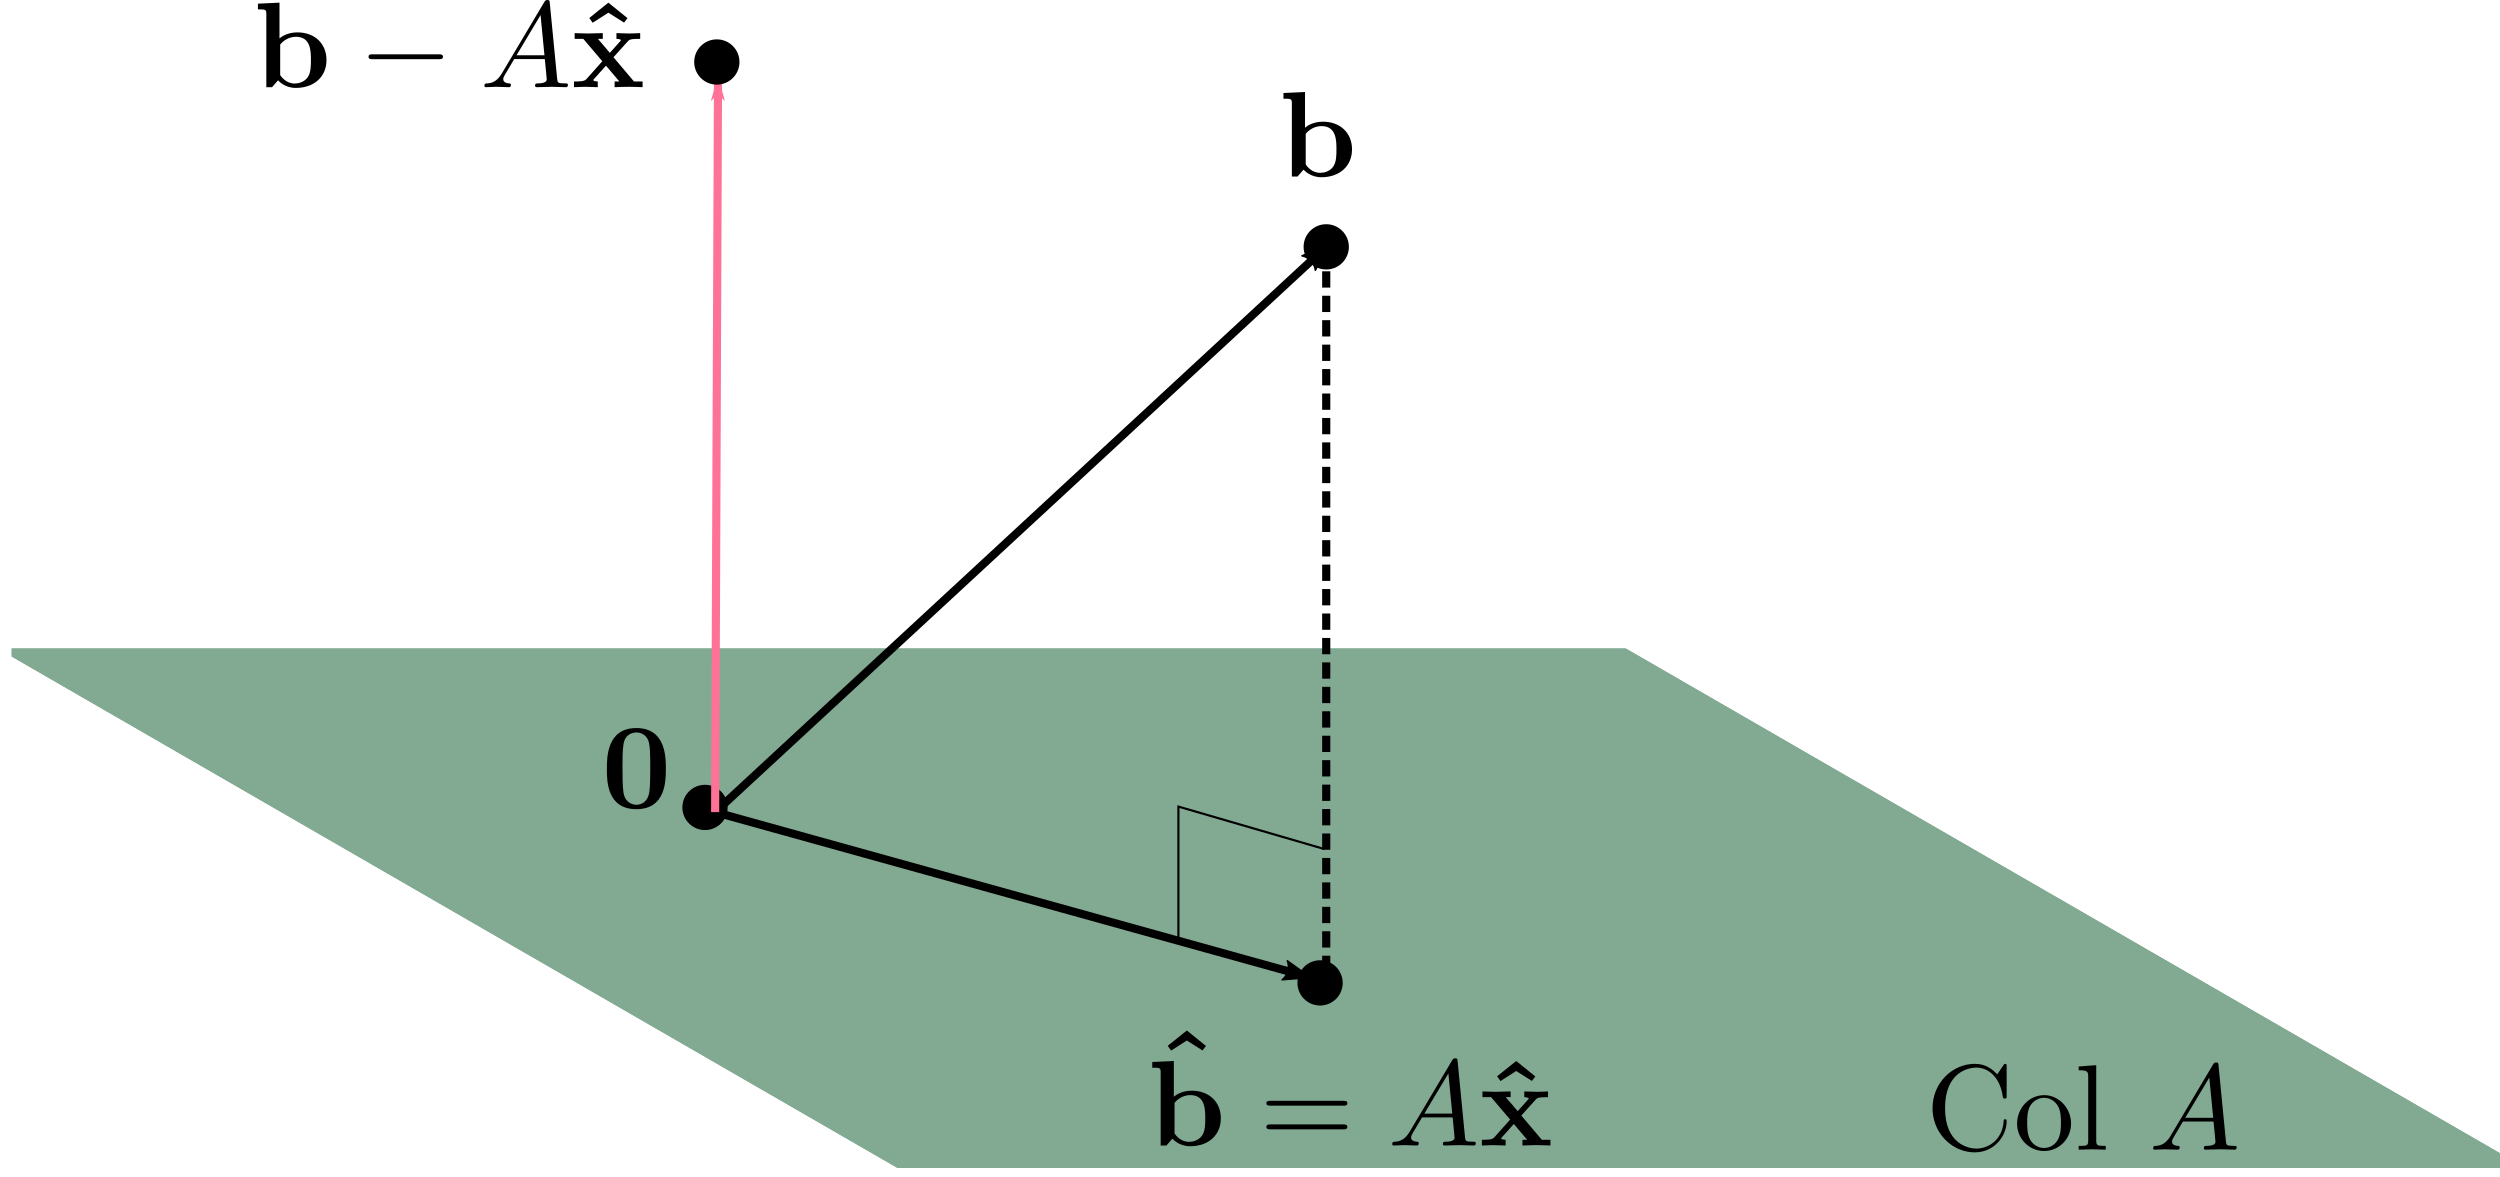 <?xml version="1.0" encoding="UTF-8" standalone="no"?>
<!-- Created with Inkscape (http://www.inkscape.org/) -->

<svg
   xmlns:dc="http://purl.org/dc/elements/1.1/"
   xmlns:cc="http://creativecommons.org/ns#"
   xmlns:rdf="http://www.w3.org/1999/02/22-rdf-syntax-ns#"
   xmlns:svg="http://www.w3.org/2000/svg"
   xmlns="http://www.w3.org/2000/svg"
   xmlns:sodipodi="http://sodipodi.sourceforge.net/DTD/sodipodi-0.dtd"
   xmlns:inkscape="http://www.inkscape.org/namespaces/inkscape"
   width="306.832mm"
   height="144.423mm"
   viewBox="0 0 306.832 144.423"
   version="1.1"
   id="svg8"
   sodipodi:docname="linear-least-squares.svg"
   inkscape:version="0.92.3 (2405546, 2018-03-11)">
  <sodipodi:namedview
     id="base"
     pagecolor="#ffffff"
     bordercolor="#666666"
     borderopacity="1.0"
     inkscape:pageopacity="0.0"
     inkscape:pageshadow="2"
     inkscape:zoom="0.7"
     inkscape:cx="667.63647"
     inkscape:cy="261.83534"
     inkscape:document-units="mm"
     inkscape:current-layer="layer1"
     showgrid="false"
     inkscape:window-width="1920"
     inkscape:window-height="1025"
     inkscape:window-x="0"
     inkscape:window-y="27"
     inkscape:window-maximized="1"
     fit-margin-top="0"
     fit-margin-left="0"
     fit-margin-right="0"
     fit-margin-bottom="0"
     scale-x="1" />
  <defs
     id="defs2">
    <marker
       inkscape:isstock="true"
       style="overflow:visible"
       id="marker2349"
       refX="0"
       refY="0"
       orient="auto"
       inkscape:stockid="Arrow1Lend">
      <path
         transform="matrix(-0.8,0,0,-0.8,-10,0)"
         style="fill:#ff7297;fill-opacity:1;fill-rule:evenodd;stroke:#ff7297;stroke-width:1pt;stroke-opacity:1"
         d="M 0,0 5,-5 -12.5,0 5,5 Z"
         id="path2347"
         inkscape:connector-curvature="0" />
    </marker>
    <marker
       inkscape:stockid="Arrow2Lend"
       orient="auto"
       refY="0"
       refX="0"
       id="marker1413"
       style="overflow:visible"
       inkscape:isstock="true">
      <path
         id="path1411"
         style="fill:#000000;fill-opacity:1;fill-rule:evenodd;stroke:#000000;stroke-width:0.625;stroke-linejoin:round;stroke-opacity:1"
         d="M 8.719,4.034 -2.207,0.016 8.719,-4.002 c -1.745,2.372 -1.735,5.617 -6e-7,8.035 z"
         transform="matrix(-1.1,0,0,-1.1,-1.1,0)"
         inkscape:connector-curvature="0" />
    </marker>
    <marker
       inkscape:stockid="Arrow2Lend"
       orient="auto"
       refY="0"
       refX="0"
       id="Arrow2Lend"
       style="overflow:visible"
       inkscape:isstock="true">
      <path
         id="path1142"
         style="fill:#000000;fill-opacity:1;fill-rule:evenodd;stroke:#000000;stroke-width:0.625;stroke-linejoin:round;stroke-opacity:1"
         d="M 8.719,4.034 -2.207,0.016 8.719,-4.002 c -1.745,2.372 -1.735,5.617 -6e-7,8.035 z"
         transform="matrix(-1.1,0,0,-1.1,-1.1,0)"
         inkscape:connector-curvature="0" />
    </marker>
    <marker
       inkscape:stockid="Arrow1Lend"
       orient="auto"
       refY="0"
       refX="0"
       id="Arrow1Lend"
       style="overflow:visible"
       inkscape:isstock="true">
      <path
         id="path1124"
         d="M 0,0 5,-5 -12.5,0 5,5 Z"
         style="fill:#000000;fill-opacity:1;fill-rule:evenodd;stroke:#000000;stroke-width:1pt;stroke-opacity:1"
         transform="matrix(-0.8,0,0,-0.8,-10,0)"
         inkscape:connector-curvature="0" />
    </marker>
    <inkscape:perspective
       sodipodi:type="inkscape:persp3d"
       inkscape:vp_x="116.08295 : 0 : 0"
       inkscape:vp_y="0 : 999.99999 : 0"
       inkscape:vp_z="238.50179 : -137.69908 : 0"
       inkscape:persp3d-origin="117.8512 : 14.333331 : 1"
       id="perspective815" />
    <marker
       inkscape:stockid="Arrow2Lend"
       orient="auto"
       refY="0"
       refX="0"
       id="Arrow2Lend-6"
       style="overflow:visible"
       inkscape:isstock="true">
      <path
         inkscape:connector-curvature="0"
         id="path1142-9"
         style="fill:#000000;fill-opacity:1;fill-rule:evenodd;stroke:#000000;stroke-width:0.625;stroke-linejoin:round;stroke-opacity:1"
         d="M 8.719,4.034 -2.207,0.016 8.719,-4.002 c -1.745,2.372 -1.735,5.617 -6e-7,8.035 z"
         transform="matrix(-1.1,0,0,-1.1,-1.1,0)" />
    </marker>
  </defs>
  <g
     inkscape:label="Layer 1"
     inkscape:groupmode="layer"
     id="layer1"
     transform="translate(10.07,-66.754)">
    <g
       sodipodi:type="inkscape:box3d"
       id="g817"
       style="fill:#82a992;fill-opacity:1;stroke:#000000;stroke-width:1;stroke-linecap:round;stroke-miterlimit:4;stroke-dasharray:none;stroke-opacity:1"
       inkscape:perspectiveID="#perspective815"
       inkscape:corner0="0.70365391 : 0.050499615 : 0 : 1"
       inkscape:corner7="-1.002906 : 0.049512921 : 0.45588594 : 1">
      <path
         sodipodi:type="inkscape:box3dside"
         id="path819"
         style="fill:#82a992;fill-opacity:1;fill-rule:evenodd;stroke:none;stroke-linejoin:round"
         inkscape:box3dsidetype="6"
         d="m 189.463,146.345 v 0.987 l 108.73,62.775 v -0.987 z"
         points="189.463,147.331 298.193,210.106 298.193,209.12 189.463,146.345 " />
      <path
         sodipodi:type="inkscape:box3dside"
         id="path827"
         style="fill:#82a992;fill-opacity:1;fill-rule:evenodd;stroke:none;stroke-linejoin:round"
         inkscape:box3dsidetype="13"
         d="M 189.463,147.331 H -8.639 l 108.73,62.775 h 198.102 z"
         points="-8.639,147.331 100.09,210.106 298.193,210.106 189.463,147.331 " />
      <path
         sodipodi:type="inkscape:box3dside"
         id="path823"
         style="fill:#82a992;fill-opacity:1;fill-rule:evenodd;stroke:none;stroke-linejoin:round"
         inkscape:box3dsidetype="3"
         d="M 189.463,146.345 H -8.639 v 0.987 H 189.463 Z"
         points="-8.639,146.345 -8.639,147.331 189.463,147.331 189.463,146.345 " />
      <path
         sodipodi:type="inkscape:box3dside"
         id="path829"
         style="fill:#82a992;fill-opacity:1;fill-rule:evenodd;stroke:none;stroke-linejoin:round"
         inkscape:box3dsidetype="11"
         d="m 298.193,209.12 h -198.102 v 0.987 h 198.102 z"
         points="100.09,209.12 100.09,210.106 298.193,210.106 298.193,209.12 " />
      <path
         sodipodi:type="inkscape:box3dside"
         id="path821"
         style="fill:#82a992;fill-opacity:1;fill-rule:evenodd;stroke:none;stroke-linejoin:round"
         inkscape:box3dsidetype="5"
         d="M 189.463,146.345 H -8.639 l 108.73,62.775 h 198.102 z"
         points="-8.639,146.345 100.09,209.12 298.193,209.12 189.463,146.345 " />
      <path
         sodipodi:type="inkscape:box3dside"
         id="path825"
         style="fill:#82a992;fill-opacity:1;fill-rule:evenodd;stroke:none;stroke-linejoin:round"
         inkscape:box3dsidetype="14"
         d="m -8.639,146.345 v 0.987 l 108.73,62.775 v -0.987 z"
         points="-8.639,147.331 100.09,210.106 100.09,209.12 -8.639,146.345 " />
    </g>
    <circle
       style="fill:#000000;fill-opacity:1;stroke:#000000;stroke-width:0.265;stroke-linecap:round;stroke-miterlimit:4;stroke-dasharray:none;stroke-opacity:1"
       id="path875"
       cx="152.702"
       cy="97.051"
       r="2.646" />
    <g
       transform="translate(142.119,106.967)"
       id="g898">
      <g
         style="font-style:normal;font-variant:normal;font-weight:normal;font-stretch:normal;letter-spacing:normal;word-spacing:normal;text-anchor:start;fill:none;fill-opacity:1;fill-rule:evenodd;stroke:#000000;stroke-linecap:butt;stroke-linejoin:miter;stroke-miterlimit:10.433;stroke-dasharray:none;stroke-dashoffset:0;stroke-opacity:1"
         id="content"
         transform="matrix(0.3,0,0,-0.3,-52.5,222.75)"
         xml:space="preserve"
         stroke-miterlimit="10.433"
         font-style="normal"
         font-variant="normal"
         font-weight="normal"
         font-stretch="normal"
         font-size-adjust="none"
         letter-spacing="normal"
         word-spacing="normal"><path
           style="fill:#000000;stroke-width:0"
           inkscape:connector-curvature="0"
           d="m 458.32,423.23 0.02,-0.96 0.07,-0.94 0.11,-0.93 0.16,-0.91 0.2,-0.89 0.24,-0.87 0.28,-0.85 0.32,-0.83 0.36,-0.81 0.39,-0.78 0.43,-0.76 0.46,-0.74 0.49,-0.7 0.52,-0.68 0.55,-0.66 0.59,-0.62 0.6,-0.59 0.64,-0.56 0.66,-0.53 0.68,-0.5 0.7,-0.46 0.73,-0.43 0.74,-0.39 0.77,-0.35 0.78,-0.32 0.79,-0.28 0.82,-0.23 0.82,-0.2 0.84,-0.15 0.84,-0.11 0.86,-0.07 0.86,-0.02 c 8.13,0 13,6.92 13,12.7 0,0.5 0,0.84 -0.64,0.84 -0.54,0 -0.54,-0.29 -0.59,-0.79 -0.41,-7.13 -5.73,-11.21 -11.17,-11.21 -3.03,0 -12.8,1.69 -12.8,16.53 0,14.91 9.72,16.6 12.75,16.6 5.44,0 9.88,-4.53 10.86,-11.82 0.11,-0.68 0.11,-0.84 0.8,-0.84 0.79,0 0.79,0.16 0.79,1.2 v 11.8 c 0,0.86 0,1.2 -0.54,1.2 -0.19,0 -0.39,0 -0.8,-0.59 l -2.48,-3.69 c -1.85,1.8 -4.39,4.28 -9.18,4.28 -9.31,0 -17.32,-7.92 -17.32,-18.09 z"
           id="path889" /><path
           style="fill:#000000;stroke-width:0"
           inkscape:connector-curvature="0"
           d="m 514.99,416.86 -0.02,0.59 -0.04,0.59 -0.07,0.58 -0.1,0.57 -0.12,0.56 -0.15,0.55 -0.18,0.54 -0.2,0.53 -0.22,0.51 -0.24,0.5 -0.27,0.49 -0.29,0.47 -0.31,0.46 -0.32,0.44 -0.35,0.43 -0.37,0.4 -0.38,0.39 -0.4,0.37 -0.42,0.35 -0.43,0.32 -0.45,0.31 -0.46,0.28 -0.47,0.26 -0.49,0.24 -0.5,0.21 -0.51,0.18 -0.52,0.16 -0.53,0.13 -0.54,0.11 -0.55,0.07 -0.55,0.05 -0.57,0.01 -0.04,-1.09 c 2.18,0 4.32,-1.1 5.62,-3.24 1.3,-2.14 1.3,-5.03 1.3,-6.92 0,-1.8 0,-4.48 -1.1,-6.67 -1.09,-2.25 -3.28,-3.69 -5.78,-3.69 v 0 c -2.14,0 -4.33,1.05 -5.67,3.33 -1.25,2.2 -1.25,5.23 -1.25,7.03 0,1.94 0,4.63 1.19,6.83 1.36,2.28 3.69,3.33 5.69,3.33 l 0.04,1.09 c -6.22,0 -11.06,-5.42 -11.06,-11.65 0,-6.43 5.19,-11.21 11.02,-11.21 6.03,0 11.06,4.88 11.06,11.21 z"
           id="path891" /><path
           style="fill:#000000;stroke-width:0"
           inkscape:connector-curvature="0"
           d="m 525.29,440.78 -7.17,-0.55 v -1.55 c 3.48,0 3.89,-0.34 3.89,-2.79 v -25.91 c 0,-2.23 -0.55,-2.23 -3.89,-2.23 v -1.55 c 1.64,0.05 4.28,0.16 5.53,0.16 1.25,0 3.69,-0.11 5.53,-0.16 v 1.55 c -3.34,0 -3.89,0 -3.89,2.23 z"
           id="path893" /><path
           style="fill:#000000;stroke-width:0"
           inkscape:connector-curvature="0"
           d="m 555.75,411.93 -0.18,-0.3 -0.19,-0.29 -0.19,-0.28 -0.18,-0.26 -0.19,-0.25 -0.19,-0.23 -0.18,-0.22 -0.19,-0.21 -0.19,-0.2 -0.18,-0.18 -0.19,-0.17 -0.19,-0.16 -0.18,-0.15 -0.19,-0.14 -0.19,-0.13 -0.19,-0.12 -0.19,-0.11 -0.19,-0.1 -0.19,-0.09 -0.19,-0.09 -0.19,-0.07 -0.19,-0.07 -0.2,-0.07 -0.19,-0.05 -0.2,-0.05 -0.2,-0.04 -0.19,-0.04 -0.2,-0.03 -0.4,-0.05 -0.41,-0.03 c -0.61,-0.05 -1.05,-0.05 -1.05,-1 0,-0.3 0.25,-0.55 0.64,-0.55 1.35,0 2.89,0.16 4.28,0.16 1.65,0 3.4,-0.16 4.99,-0.16 0.29,0 0.95,0 0.95,0.95 0,0.55 -0.45,0.6 -0.79,0.6 -1.16,0.09 -2.35,0.5 -2.35,1.73 0,0.61 0.3,1.16 0.69,1.84 l 3.79,6.39 h 12.5 l -0.13,1.54 h -11.43 l 9.83,16.45 1.6,-16.45 0.13,-1.54 c 0.12,-1.04 0.8,-7.82 0.8,-8.32 0,-1.5 -2.59,-1.64 -3.58,-1.64 -0.7,0 -1.2,0 -1.2,-1 0,-0.55 0.6,-0.55 0.7,-0.55 2.03,0 4.19,0.16 6.22,0.16 1.25,0 4.39,-0.16 5.64,-0.16 0.3,0 0.89,0 0.89,1 0,0.55 -0.5,0.55 -1.14,0.55 -3.09,0 -3.09,0.34 -3.25,1.79 l -3.03,31.13 c -0.11,1 -0.11,1.2 -0.95,1.2 -0.8,0 -0.98,-0.34 -1.3,-0.84 z"
           id="path895" /></g>    </g>
    <g
       id="g942"
       transform="translate(-20.411,65.012)">
      <g
         word-spacing="normal"
         letter-spacing="normal"
         font-size-adjust="none"
         font-stretch="normal"
         font-weight="normal"
         font-variant="normal"
         font-style="normal"
         stroke-miterlimit="10.433"
         xml:space="preserve"
         transform="matrix(0.3,0,0,-0.3,-52.5,222.75)"
         id="g940"
         style="font-style:normal;font-variant:normal;font-weight:normal;font-stretch:normal;letter-spacing:normal;word-spacing:normal;text-anchor:start;fill:none;fill-opacity:1;fill-rule:evenodd;stroke:#000000;stroke-linecap:butt;stroke-linejoin:miter;stroke-miterlimit:10.433;stroke-dasharray:none;stroke-dashoffset:0;stroke-opacity:1"><path
           id="path938"
           d="m 481.88,422.09 v 0.47 0.51 l -0.01,0.55 -0.02,0.58 -0.02,0.6 -0.03,0.63 -0.05,0.65 -0.07,0.66 -0.08,0.68 -0.1,0.69 -0.12,0.7 -0.15,0.7 -0.17,0.7 -0.21,0.7 -0.23,0.69 -0.27,0.68 -0.3,0.66 -0.34,0.65 -0.38,0.62 -0.42,0.6 -0.46,0.58 -0.51,0.54 -0.27,0.26 -0.29,0.24 -0.3,0.24 -0.31,0.23 -0.32,0.22 -0.34,0.21 -0.35,0.19 -0.37,0.19 -0.38,0.17 -0.39,0.16 -0.41,0.15 -0.43,0.13 -0.44,0.12 -0.45,0.1 -0.47,0.09 -0.49,0.07 -0.5,0.06 -0.52,0.05 -0.54,0.02 -0.55,0.01 v -1.8 c 1.84,0 3.89,-0.95 4.82,-3.14 0.86,-1.84 0.86,-7.12 0.86,-11.22 0,-2.78 0,-7.31 -0.36,-9.9 -0.68,-4.64 -3.82,-5.33 -5.32,-5.33 v 0 c -1.8,0 -4.58,1.09 -5.24,4.73 -0.44,2.58 -0.44,7.77 -0.44,10.5 0,3.6 0,6.83 0.4,9.43 0.59,4.43 4.09,4.93 5.28,4.93 v 1.8 c -12,0 -12.07,-11.86 -12.07,-16.75 0,-4.94 0.07,-16.44 12.07,-16.44 11.95,0 12.06,11.46 12.06,16.44 z"
           inkscape:connector-curvature="0"
           style="fill:#000000;stroke-width:0" /></g>    </g>
    <g
       transform="translate(62.744,-12.473)"
       id="g992">
      <g
         style="font-style:normal;font-variant:normal;font-weight:normal;font-stretch:normal;letter-spacing:normal;word-spacing:normal;text-anchor:start;fill:none;fill-opacity:1;fill-rule:evenodd;stroke:#000000;stroke-linecap:butt;stroke-linejoin:miter;stroke-miterlimit:10.433;stroke-dasharray:none;stroke-dashoffset:0;stroke-opacity:1"
         id="g990"
         transform="matrix(0.3,0,0,-0.3,-52.5,222.75)"
         xml:space="preserve"
         stroke-miterlimit="10.433"
         font-style="normal"
         font-variant="normal"
         font-weight="normal"
         font-stretch="normal"
         font-size-adjust="none"
         letter-spacing="normal"
         word-spacing="normal"><path
           style="fill:#000000;stroke-width:0"
           inkscape:connector-curvature="0"
           d="m 466.18,426.18 v 14.6 l -8.82,-0.41 v -2.34 c 3.1,0 3.44,0 3.44,-1.94 V 406.2 h 2.34 l 2.44,2.8 c 0.41,-0.41 2.85,-3.1 7.28,-3.1 l -0.45,1.8 c -3.48,0 -5.44,2.69 -5.94,3.44 v 0 12.5 c 1.36,1.75 3.75,3.18 6.49,3.18 6.08,0 6.08,-6.03 6.08,-9.51 0,-2.35 0,-5.08 -1.3,-7.03 -1.44,-2.03 -3.74,-2.58 -5.33,-2.58 l 0.45,-1.8 c 7.43,0 12.55,4.49 12.55,11.41 0,6.62 -4.69,11.31 -11.91,11.31 -3.64,0 -6.12,-1.45 -7.32,-2.44 z"
           id="path988" /></g>    </g>
    <path
       style="fill:none;stroke:#000000;stroke-width:1;stroke-linecap:butt;stroke-linejoin:miter;stroke-miterlimit:4;stroke-dasharray:2, 1;stroke-dashoffset:0;stroke-opacity:1"
       d="m 152.702,97.051 1e-5,88.352"
       id="path1085"
       inkscape:connector-curvature="0"
       sodipodi:nodetypes="cc" />
    <circle
       style="fill:#000000;fill-opacity:1;stroke:#000000;stroke-width:0.265;stroke-linecap:round;stroke-miterlimit:4;stroke-dasharray:none;stroke-opacity:1"
       id="path875-1"
       cx="76.458"
       cy="165.851"
       r="2.646" />
    <circle
       style="fill:#000000;fill-opacity:1;stroke:#000000;stroke-width:0.265;stroke-linecap:round;stroke-miterlimit:4;stroke-dasharray:none;stroke-opacity:1"
       id="path875-1-4"
       cx="151.946"
       cy="187.387"
       r="2.646" />
    <path
       style="fill:none;stroke:#000000;stroke-width:1;stroke-linecap:butt;stroke-linejoin:miter;stroke-miterlimit:4;stroke-dasharray:none;stroke-opacity:1;marker-end:url(#marker1413)"
       d="M 77.701,166.427 152.702,97.051"
       id="path1117"
       inkscape:connector-curvature="0"
       sodipodi:nodetypes="cc" />
    <path
       style="fill:none;stroke:#000000;stroke-width:1;stroke-linecap:butt;stroke-linejoin:miter;stroke-miterlimit:4;stroke-dasharray:none;stroke-opacity:1;marker-end:url(#Arrow2Lend)"
       d="m 77.701,166.427 72.734,20.204"
       id="path1119"
       inkscape:connector-curvature="0"
       sodipodi:nodetypes="cc" />
    <path
       style="fill:none;stroke:#000000;stroke-width:0.265px;stroke-linecap:butt;stroke-linejoin:miter;stroke-opacity:1"
       d="m 152.419,170.945 -17.859,-5.197 v 16.442"
       id="path1433"
       inkscape:connector-curvature="0" />
    <path
       style="fill:none;stroke:#ff7297;stroke-width:1;stroke-linecap:butt;stroke-linejoin:miter;stroke-miterlimit:4;stroke-dasharray:none;stroke-opacity:1;marker-end:url(#marker2349)"
       d="M 77.701,166.427 78.052,76.451"
       id="path1980"
       inkscape:connector-curvature="0"
       sodipodi:nodetypes="cc" />
    <g
       transform="translate(-63.122,-23.435)"
       id="g2292">
      <g
         style="font-style:normal;font-variant:normal;font-weight:normal;font-stretch:normal;letter-spacing:normal;word-spacing:normal;text-anchor:start;fill:none;fill-opacity:1;fill-rule:evenodd;stroke:#000000;stroke-linecap:butt;stroke-linejoin:miter;stroke-miterlimit:10.433;stroke-dasharray:none;stroke-dashoffset:0;stroke-opacity:1"
         id="g2290"
         transform="matrix(0.3,0,0,-0.3,-52.5,222.75)"
         xml:space="preserve"
         stroke-miterlimit="10.433"
         font-style="normal"
         font-variant="normal"
         font-weight="normal"
         font-stretch="normal"
         font-size-adjust="none"
         letter-spacing="normal"
         word-spacing="normal"><path
           style="fill:#000000;stroke-width:0"
           inkscape:connector-curvature="0"
           d="m 466.18,426.18 v 14.6 l -8.82,-0.41 v -2.34 c 3.1,0 3.44,0 3.44,-1.94 V 406.2 h 2.34 l 2.44,2.8 c 0.41,-0.41 2.85,-3.1 7.28,-3.1 l -0.45,1.8 c -3.48,0 -5.44,2.69 -5.94,3.44 v 0 12.5 c 1.36,1.75 3.75,3.18 6.49,3.18 6.08,0 6.08,-6.03 6.08,-9.51 0,-2.35 0,-5.08 -1.3,-7.03 -1.44,-2.03 -3.74,-2.58 -5.33,-2.58 l 0.45,-1.8 c 7.43,0 12.55,4.49 12.55,11.41 0,6.62 -4.69,11.31 -11.91,11.31 -3.64,0 -6.12,-1.45 -7.32,-2.44 z"
           id="path2280" /><path
           style="fill:#000000;stroke-width:0"
           inkscape:connector-curvature="0"
           d="m 531.3,417.65 h 0.16 0.16 l 0.16,0.01 h 0.08 l 0.07,0.01 h 0.08 l 0.07,0.01 0.08,0.01 0.07,0.01 0.07,0.02 0.07,0.02 0.06,0.02 0.07,0.02 0.06,0.02 0.06,0.03 0.05,0.03 0.05,0.04 0.05,0.03 0.05,0.05 0.04,0.04 0.04,0.05 0.02,0.03 0.01,0.03 0.02,0.03 0.02,0.03 0.01,0.03 0.01,0.03 0.01,0.04 0.01,0.03 0.01,0.04 0.01,0.04 0.01,0.04 v 0.04 l 0.01,0.04 v 0.04 0.05 0.04 c 0,1 -0.9,1 -1.75,1 h -26.95 c -0.84,0 -1.73,0 -1.73,-1 0,-1 0.89,-1 1.73,-1 z"
           id="path2282" /><path
           style="fill:#000000;stroke-width:0"
           inkscape:connector-curvature="0"
           d="m 557.2,411.93 -0.19,-0.3 -0.19,-0.29 -0.19,-0.28 -0.18,-0.26 -0.19,-0.25 -0.19,-0.23 -0.18,-0.22 -0.19,-0.21 -0.18,-0.2 -0.19,-0.18 -0.19,-0.17 -0.18,-0.16 -0.19,-0.15 -0.19,-0.14 -0.19,-0.13 -0.19,-0.12 -0.19,-0.11 -0.19,-0.1 -0.19,-0.09 -0.19,-0.09 -0.19,-0.07 -0.19,-0.07 -0.2,-0.07 -0.19,-0.05 -0.2,-0.05 -0.19,-0.04 -0.2,-0.04 -0.2,-0.03 -0.4,-0.05 -0.41,-0.03 c -0.61,-0.05 -1.05,-0.05 -1.05,-1 0,-0.3 0.25,-0.55 0.64,-0.55 1.35,0 2.89,0.16 4.29,0.16 1.64,0 3.39,-0.16 4.98,-0.16 0.3,0 0.95,0 0.95,0.95 0,0.55 -0.45,0.6 -0.79,0.6 -1.16,0.09 -2.35,0.5 -2.35,1.73 0,0.61 0.3,1.16 0.69,1.84 l 3.8,6.39 h 12.5 l -0.14,1.54 h -11.43 l 9.83,16.45 1.6,-16.45 0.14,-1.54 c 0.11,-1.04 0.79,-7.82 0.79,-8.32 0,-1.5 -2.59,-1.64 -3.57,-1.64 -0.71,0 -1.21,0 -1.21,-1 0,-0.55 0.6,-0.55 0.71,-0.55 2.03,0 4.18,0.16 6.21,0.16 1.25,0 4.39,-0.16 5.64,-0.16 0.3,0 0.9,0 0.9,1 0,0.55 -0.5,0.55 -1.15,0.55 -3.09,0 -3.09,0.34 -3.25,1.79 l -3.03,31.13 c -0.11,1 -0.11,1.2 -0.95,1.2 -0.8,0 -0.98,-0.34 -1.3,-0.84 z"
           id="path2284" /><polygon
           style="fill:#000000;stroke-width:0"
           points="608.55,434.45 600.73,440.78 592.91,434.5 594.3,432.56 600.73,436.68 607.15,432.61 "
           id="polygon2286" /><path
           style="fill:#000000;stroke-width:0"
           inkscape:connector-curvature="0"
           d="m 602.82,418.45 5.83,6.48 c 0.66,0.71 0.95,1.05 5.1,1.05 v 2.34 c -1.75,-0.11 -4.35,-0.15 -4.6,-0.15 -1.25,0 -3.73,0.11 -5.12,0.15 v -2.34 c 0.69,0 1.29,-0.11 1.89,-0.45 -0.2,-0.3 -0.2,-0.39 -0.41,-0.6 l -4.17,-4.68 -4.89,5.73 h 2 v 2.34 c -1.3,-0.04 -4.44,-0.15 -6.03,-0.15 -1.6,0 -3.85,0.11 -5.49,0.15 v -2.34 h 3.54 l 7.78,-9.17 -6.53,-7.33 c -0.85,-0.94 -2.65,-0.94 -5.04,-0.94 v -2.34 c 1.75,0.09 4.35,0.16 4.58,0.16 1.25,0 4.14,-0.11 5.14,-0.16 v 2.34 c -0.89,0 -1.84,0.25 -1.84,0.55 0,0.05 0,0.09 0.34,0.5 l 4.85,5.42 5.47,-6.47 h -1.94 v -2.34 c 1.29,0.05 4.32,0.16 5.98,0.16 1.59,0 3.83,-0.11 5.47,-0.16 v 2.34 h -3.53 z"
           id="path2288" /></g>    </g>
    <circle
       style="fill:#000000;fill-opacity:1;stroke:#000000;stroke-width:0.265;stroke-linecap:round;stroke-miterlimit:4;stroke-dasharray:none;stroke-opacity:1"
       id="path875-2"
       cx="77.909"
       cy="74.364"
       r="2.646" />
    <g
       id="g2476"
       transform="translate(46.643,106.455)">
      <g
         word-spacing="normal"
         letter-spacing="normal"
         font-size-adjust="none"
         font-stretch="normal"
         font-weight="normal"
         font-variant="normal"
         font-style="normal"
         stroke-miterlimit="10.433"
         xml:space="preserve"
         transform="matrix(0.3,0,0,-0.3,-52.5,222.75)"
         id="g2474"
         style="font-style:normal;font-variant:normal;font-weight:normal;font-stretch:normal;letter-spacing:normal;word-spacing:normal;text-anchor:start;fill:none;fill-opacity:1;fill-rule:evenodd;stroke:#000000;stroke-linecap:butt;stroke-linejoin:miter;stroke-miterlimit:10.433;stroke-dasharray:none;stroke-dashoffset:0;stroke-opacity:1"><polygon
           id="polygon2460"
           points="471.5,453.26 463.68,446.98 465.07,445.04 471.5,449.16 477.92,445.09 479.32,446.93 "
           style="fill:#000000;stroke-width:0" /><path
           id="path2462"
           d="m 466.18,426.18 v 14.6 l -8.82,-0.41 v -2.34 c 3.1,0 3.44,0 3.44,-1.94 V 406.2 h 2.34 l 2.44,2.8 c 0.41,-0.41 2.85,-3.1 7.28,-3.1 l -0.45,1.8 c -3.48,0 -5.44,2.69 -5.94,3.44 v 0 12.5 c 1.36,1.75 3.75,3.18 6.49,3.18 6.08,0 6.08,-6.03 6.08,-9.51 0,-2.35 0,-5.08 -1.3,-7.03 -1.44,-2.03 -3.74,-2.58 -5.33,-2.58 l 0.45,-1.8 c 7.43,0 12.55,4.49 12.55,11.41 0,6.62 -4.69,11.31 -11.91,11.31 -3.64,0 -6.12,-1.45 -7.32,-2.44 z"
           inkscape:connector-curvature="0"
           style="fill:#000000;stroke-width:0" /><path
           id="path2464"
           d="m 535.47,422.5 h 0.14 0.15 0.14 l 0.07,0.01 h 0.08 l 0.07,0.01 0.07,0.01 0.07,0.01 0.07,0.01 0.07,0.01 0.06,0.02 0.07,0.02 0.06,0.02 0.06,0.02 0.06,0.03 0.06,0.03 0.05,0.04 0.05,0.03 0.05,0.05 0.04,0.04 0.04,0.05 0.02,0.03 0.02,0.03 0.01,0.02 0.02,0.03 0.01,0.03 0.01,0.04 0.02,0.03 0.01,0.04 0.01,0.03 0.01,0.04 v 0.04 l 0.01,0.04 v 0.04 l 0.01,0.04 v 0.04 0.05 c 0,1 -0.95,1 -1.64,1 h -29.84 c -0.71,0 -1.64,0 -1.64,-1 0,-0.98 0.93,-0.98 1.68,-0.98 z"
           inkscape:connector-curvature="0"
           style="fill:#000000;stroke-width:0" /><path
           id="path2466"
           d="m 535.52,412.82 h 0.07 0.06 l 0.14,0.01 h 0.14 0.07 l 0.07,0.01 0.07,0.01 h 0.06 l 0.07,0.01 0.07,0.02 0.07,0.01 0.06,0.02 0.07,0.02 0.06,0.02 0.06,0.02 0.05,0.03 0.06,0.03 0.05,0.04 0.05,0.04 0.05,0.04 0.04,0.05 0.02,0.02 0.02,0.03 0.02,0.02 0.02,0.03 0.01,0.03 0.02,0.03 0.01,0.03 0.01,0.03 0.02,0.04 0.01,0.03 0.01,0.04 0.01,0.04 v 0.04 l 0.01,0.04 v 0.04 l 0.01,0.04 v 0.05 0.04 c 0,1 -0.95,1 -1.69,1 h -29.75 c -0.75,0 -1.68,0 -1.68,-1 0,-1 0.93,-1 1.64,-1 z"
           inkscape:connector-curvature="0"
           style="fill:#000000;stroke-width:0" /><path
           id="path2468"
           d="m 562.72,411.93 -0.19,-0.3 -0.19,-0.29 -0.19,-0.28 -0.18,-0.26 -0.19,-0.25 -0.19,-0.23 -0.18,-0.22 -0.19,-0.21 -0.18,-0.2 -0.19,-0.18 -0.19,-0.17 -0.19,-0.16 -0.18,-0.15 -0.19,-0.14 -0.19,-0.13 -0.19,-0.12 -0.19,-0.11 -0.19,-0.1 -0.19,-0.09 -0.19,-0.09 -0.19,-0.07 -0.19,-0.07 -0.2,-0.07 -0.19,-0.05 -0.2,-0.05 -0.19,-0.04 -0.2,-0.04 -0.2,-0.03 -0.4,-0.05 -0.41,-0.03 c -0.61,-0.05 -1.05,-0.05 -1.05,-1 0,-0.3 0.25,-0.55 0.64,-0.55 1.35,0 2.89,0.16 4.29,0.16 1.63,0 3.38,-0.16 4.98,-0.16 0.3,0 0.95,0 0.95,0.95 0,0.55 -0.45,0.6 -0.8,0.6 -1.15,0.09 -2.34,0.5 -2.34,1.73 0,0.61 0.3,1.16 0.69,1.84 l 3.8,6.39 h 12.5 l -0.15,1.54 h -11.42 l 9.83,16.45 1.59,-16.45 0.15,-1.54 c 0.1,-1.04 0.79,-7.82 0.79,-8.32 0,-1.5 -2.59,-1.64 -3.57,-1.64 -0.71,0 -1.21,0 -1.21,-1 0,-0.55 0.59,-0.55 0.71,-0.55 2.03,0 4.18,0.16 6.21,0.16 1.25,0 4.39,-0.16 5.64,-0.16 0.3,0 0.9,0 0.9,1 0,0.55 -0.5,0.55 -1.15,0.55 -3.09,0 -3.09,0.34 -3.25,1.79 l -3.03,31.13 c -0.11,1 -0.11,1.2 -0.95,1.2 -0.8,0 -0.99,-0.34 -1.3,-0.84 z"
           inkscape:connector-curvature="0"
           style="fill:#000000;stroke-width:0" /><polygon
           id="polygon2470"
           points="606.25,440.78 598.43,434.5 599.82,432.56 606.25,436.68 612.67,432.61 614.07,434.45 "
           style="fill:#000000;stroke-width:0" /><path
           id="path2472"
           d="m 608.34,418.45 5.83,6.48 c 0.66,0.71 0.95,1.05 5.1,1.05 v 2.34 c -1.75,-0.11 -4.35,-0.15 -4.6,-0.15 -1.25,0 -3.73,0.11 -5.12,0.15 v -2.34 c 0.68,0 1.29,-0.11 1.89,-0.45 -0.21,-0.3 -0.21,-0.39 -0.41,-0.6 l -4.17,-4.68 -4.89,5.73 h 2 v 2.34 c -1.3,-0.04 -4.44,-0.15 -6.03,-0.15 -1.6,0 -3.85,0.11 -5.49,0.15 v -2.34 h 3.53 l 7.79,-9.17 -6.54,-7.33 c -0.84,-0.94 -2.64,-0.94 -5.03,-0.94 v -2.34 c 1.75,0.09 4.35,0.16 4.58,0.16 1.25,0 4.14,-0.11 5.14,-0.16 v 2.34 c -0.89,0 -1.84,0.25 -1.84,0.55 0,0.05 0,0.09 0.34,0.5 l 4.85,5.42 5.46,-6.47 h -1.93 v -2.34 c 1.29,0.05 4.32,0.16 5.98,0.16 1.6,0 3.83,-0.11 5.47,-0.16 v 2.34 h -3.53 z"
           inkscape:connector-curvature="0"
           style="fill:#000000;stroke-width:0" /></g>    </g>
  </g>
</svg>
